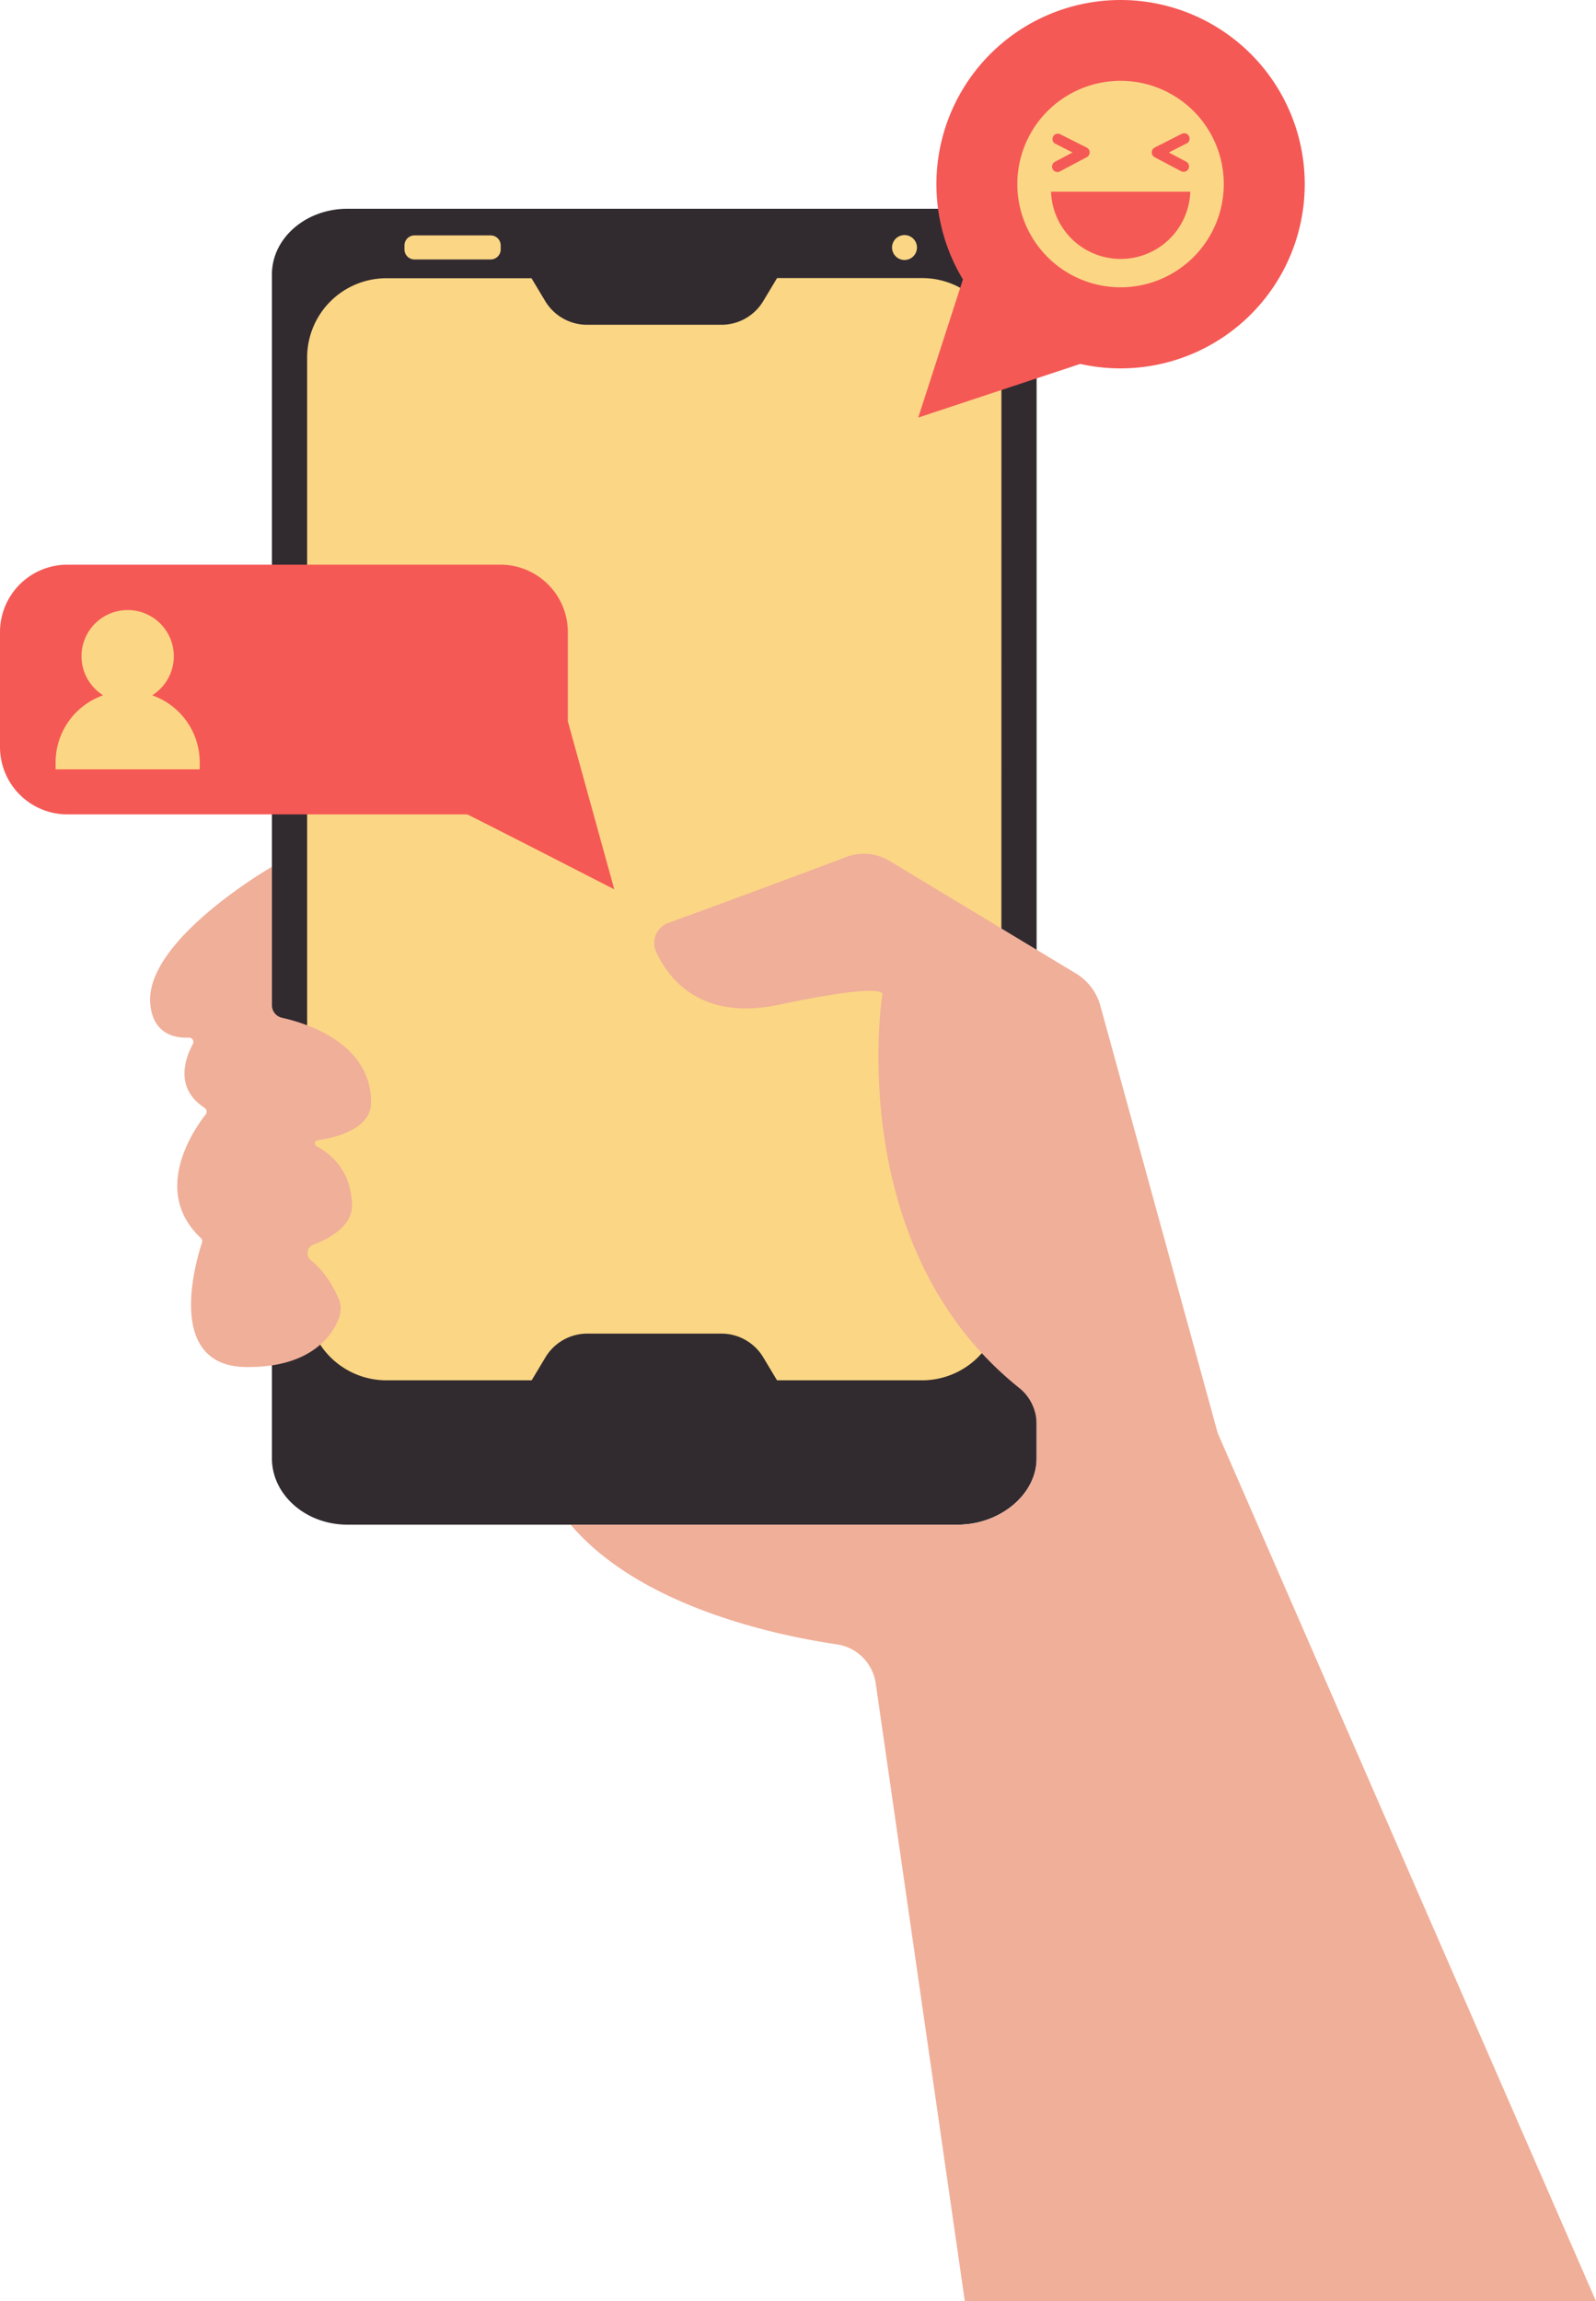 <?xml version="1.0" encoding="UTF-8"?>
<!DOCTYPE svg PUBLIC '-//W3C//DTD SVG 1.0//EN'
          'http://www.w3.org/TR/2001/REC-SVG-20010904/DTD/svg10.dtd'>
<svg data-name="Layer 1" height="720.9" preserveAspectRatio="xMidYMid meet" version="1.0" viewBox="0.0 -0.0 500.0 720.9" width="500.0" xmlns="http://www.w3.org/2000/svg" xmlns:xlink="http://www.w3.org/1999/xlink" zoomAndPan="magnify"
><g id="change1_1"
  ><path d="M107.44,69.52H303.93l14.22,23.2V446.4H92V87.11ZM12.55,188H72.12v59.57H12.55ZM352.4,19.77a38.67,38.67,0,1,1-38.67,38.67A38.67,38.67,0,0,1,352.4,19.77Z" fill="#fbd685"
  /></g
  ><g id="change2_1"
  ><path d="M300.12,65.4H108.81c-13,0-23.62,9.2-23.62,20.56v370.9c0,11.36,10.58,20.75,23.62,20.75H300.12c13.05,0,24.63-9.39,24.63-20.75V86C324.75,74.6,313.17,65.4,300.12,65.4Zm-17.71,8.36a3.9,3.9,0,1,1-2.82,4.75,3.89,3.89,0,0,1,2.82-4.75Zm-155.7,3.13a3.15,3.15,0,0,1,3.14-3.15h23.86a3.15,3.15,0,0,1,3.15,3.15v1.24a3.15,3.15,0,0,1-3.15,3.15H129.85a3.15,3.15,0,0,1-3.14-3.15Zm187,330.66a24.84,24.84,0,0,1-24.84,24.84H243.43l-4.32-7.2A15.28,15.28,0,0,0,226,417.76H184a15.31,15.31,0,0,0-13.12,7.43l-4.32,7.2h-45.5a24.84,24.84,0,0,1-24.84-24.84V112a24.84,24.84,0,0,1,24.84-24.84h45.45l4.32,7.2A15.31,15.31,0,0,0,184,101.74h42a15.29,15.29,0,0,0,13.12-7.43l4.32-7.2H288.9A24.84,24.84,0,0,1,313.73,112v0Z" fill="#312b30"
  /></g
  ><g id="change3_1"
  ><path d="M177.89,225.93V198a21.12,21.12,0,0,0-21.12-21.11H21.11A21.11,21.11,0,0,0,0,198H0v36a21.11,21.11,0,0,0,21.11,21.11H146.35c.31,0,46.09,23.48,46.09,23.48ZM62.57,241H17.42v-2.19a22.26,22.26,0,0,1,14.89-21,14.46,14.46,0,1,1,15.37,0,22.26,22.26,0,0,1,14.89,21Zm268-196L336,47.77l-5.39,2.86a1.7,1.7,0,1,0,1.58,3l8.27-4.39a1.69,1.69,0,0,0,.72-2.28,1.67,1.67,0,0,0-.72-.72L332.05,42a1.69,1.69,0,0,0-1.53,3Zm20.54,36.11a21.81,21.81,0,0,0,21.79-21.06H329.27A21.81,21.81,0,0,0,351.06,81.11ZM361.7,49.23l8.3,4.39a1.66,1.66,0,0,0,.79.2,1.69,1.69,0,0,0,.8-3.19l-5.4-2.86L371.6,45a1.69,1.69,0,1,0-1.34-3.1l-.2.1-8.33,4.24a1.69,1.69,0,0,0-.72,2.28,1.67,1.67,0,0,0,.72.72ZM351.06,0a57.7,57.7,0,0,0-49.39,87.53h0l-14,43.27L338.42,114h0A57.7,57.7,0,1,0,351.06,0Zm0,90a32.34,32.34,0,1,1,32.33-32.35v.05A32.34,32.34,0,0,1,351.06,90Z" data-name="Layer 3" fill="#f55955"
  /></g
  ><g id="change4_1"
  ><path d="M88.3,318.81A4,4,0,0,1,85.2,315V271.51s-39.62,22.82-38.14,42.74c.74,9.86,8,11,12.09,10.79a1.38,1.38,0,0,1,1.43,1.33,1.56,1.56,0,0,1-.15.67c-2.37,4.36-5.87,13.8,3.66,20a1.45,1.45,0,0,1,.4,2l-.06.08c-3.93,5-17,24.15-1.52,38.69a1.35,1.35,0,0,1,.38,1.42c-1.87,5.65-11.75,38.71,13.77,39,20.12.23,26.87-9.65,29.08-15.18a8.39,8.39,0,0,0-.2-6.61c-1.46-3.2-4.27-8.27-8.49-11.6a2.82,2.82,0,0,1-.55-4,2.77,2.77,0,0,1,1.25-.94c5.52-2.09,12.44-6.05,12.14-12.82-.46-10.68-6.89-15.77-11.1-18a1,1,0,0,1-.44-1.34,1,1,0,0,1,.73-.54c6-.89,16.75-3.63,16.77-11.82C116.28,326.86,96.17,320.56,88.3,318.81ZM381.49,448.93,344.71,315A17.12,17.12,0,0,0,337,304.9l-58.36-35.23a15.43,15.43,0,0,0-13.43-1.24c-12.43,4.67-38.64,14.48-55.79,20.66a6.69,6.69,0,0,0-4.08,8.55,5.38,5.38,0,0,0,.2.51c4,8.64,14.15,21.75,38.66,16.56,35.54-7.53,32.19-2.93,32.19-2.93S264,390.45,319.2,434.7a14.57,14.57,0,0,1,5.55,11.35v10.81c0,11.36-11.58,20.75-24.63,20.75H178.77c21.74,25.58,63.74,34.58,83.38,37.49a14.41,14.41,0,0,1,12.19,12.18l27.92,193.58H500Z" data-name="Layer 4" fill="#f0af99"
  /></g
></svg
>
